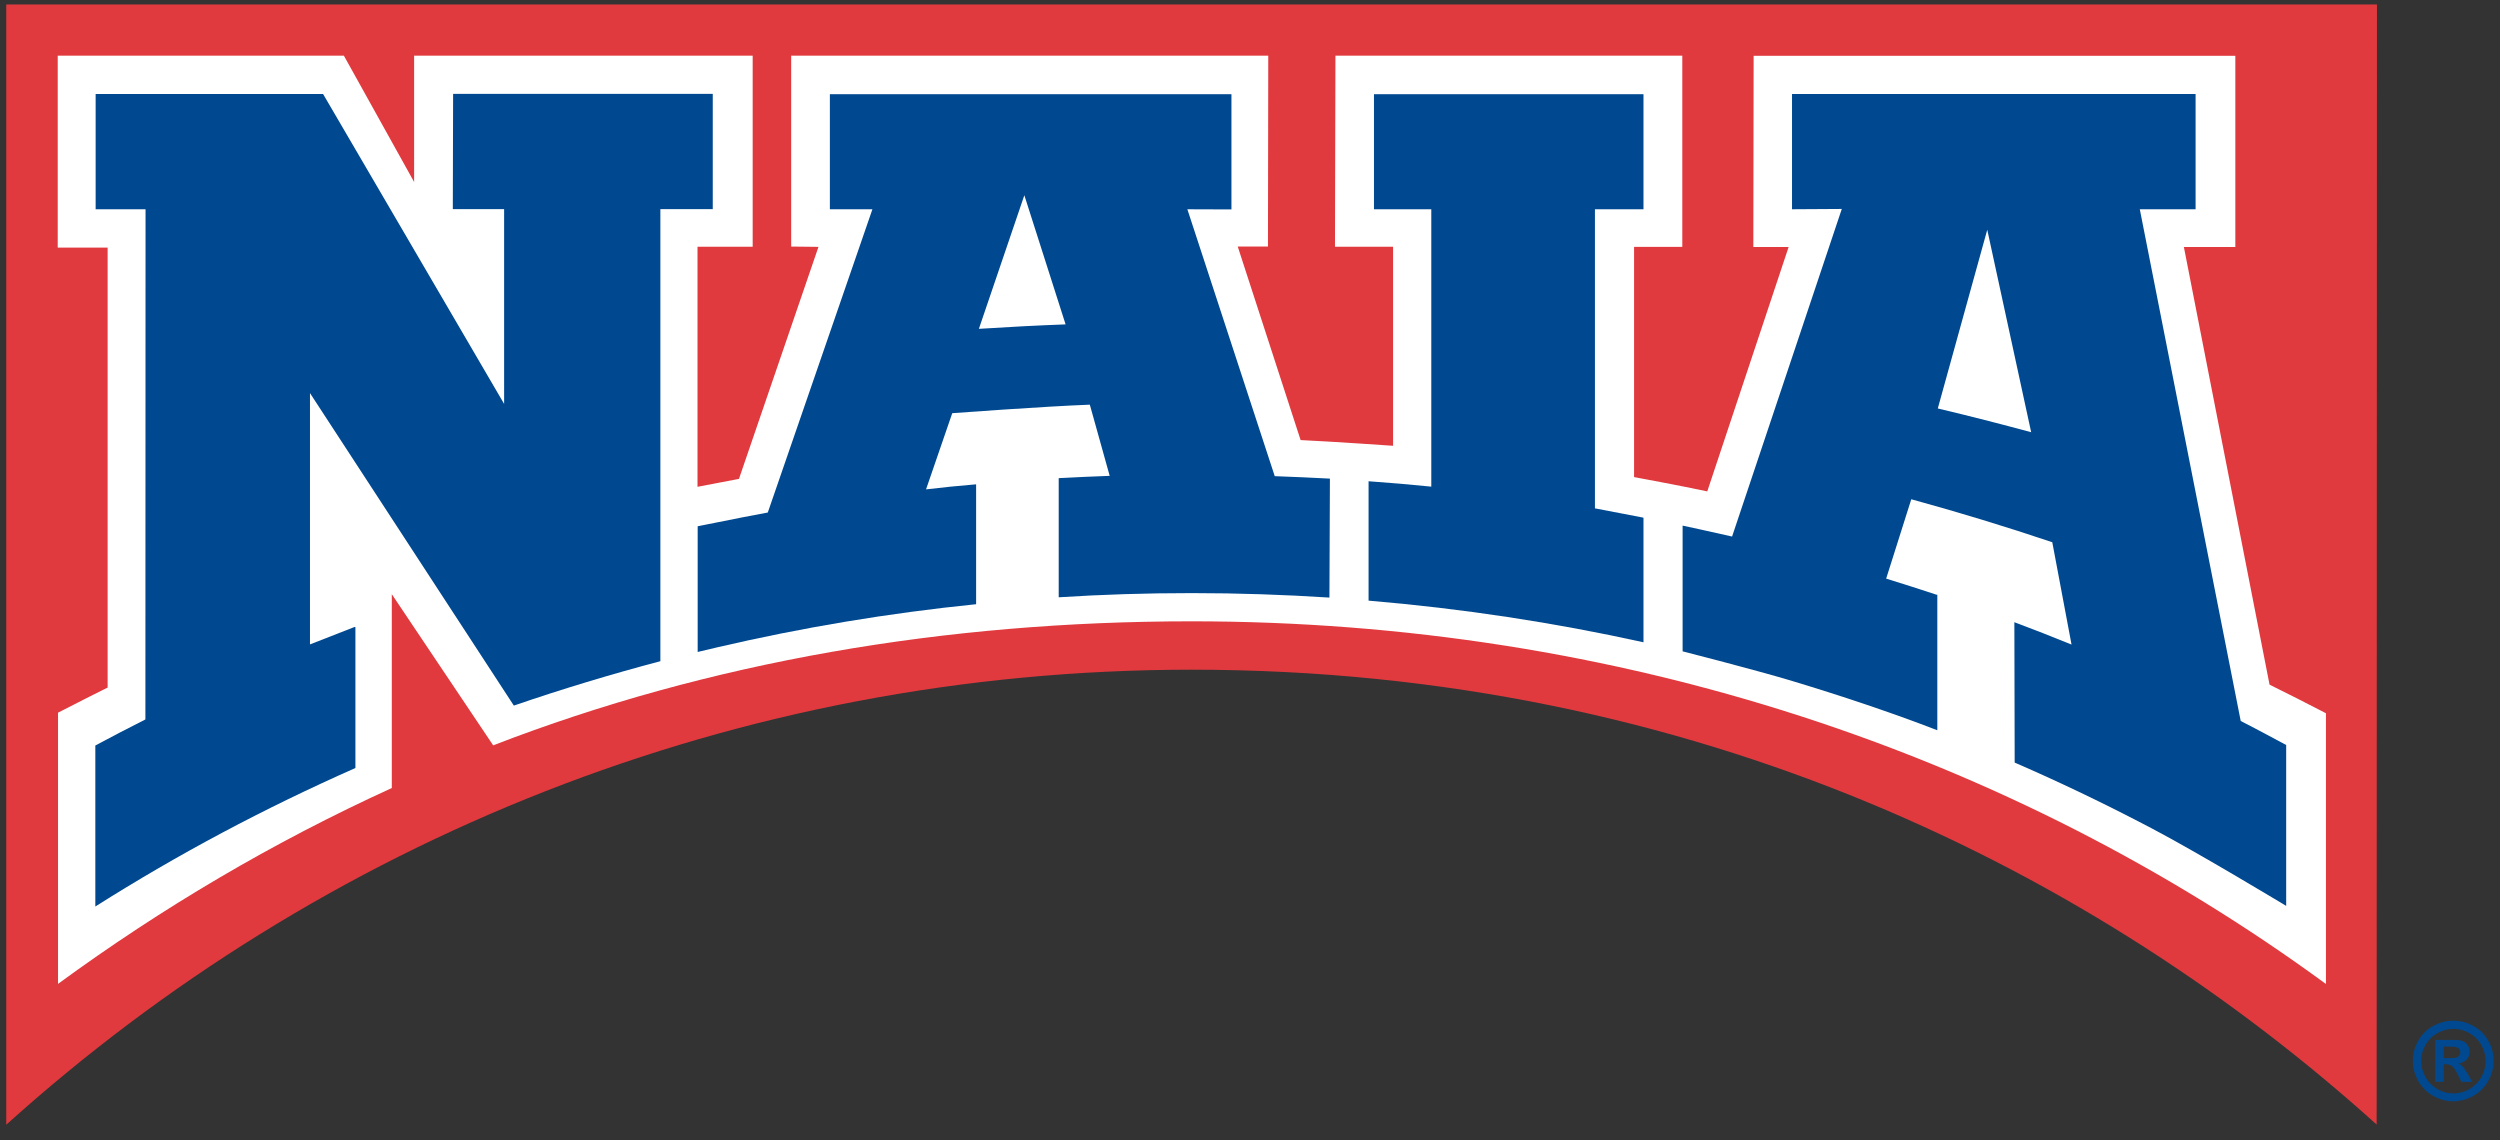 <svg width="114" height="52" viewBox="0 0 114 52" fill="none" xmlns="http://www.w3.org/2000/svg">
<rect x="0" y="0" width="114" height="52" fill="#333333" stroke="none"/>
<g clip-path="url(#clip0_11209_12330)">
<path fill-rule="evenodd" clip-rule="evenodd" d="M0.285 51.287C14.598 38.386 33.549 30.538 54.334 30.538C77.339 30.538 95.636 39.792 108.375 51.28L108.389 0.204H0.285V51.287Z" fill="#E03A3E"/>
<path d="M111.874 46.544C112.191 46.544 112.493 46.621 112.781 46.783C113.069 46.937 113.301 47.162 113.462 47.457C113.631 47.752 113.708 48.062 113.708 48.378C113.708 48.694 113.624 49.003 113.462 49.291C113.301 49.579 113.076 49.804 112.781 49.973C112.493 50.135 112.184 50.219 111.867 50.219C111.551 50.219 111.242 50.135 110.954 49.973C110.666 49.811 110.441 49.587 110.272 49.291C110.111 49.003 110.026 48.694 110.026 48.378C110.026 48.062 110.111 47.745 110.272 47.457C110.441 47.162 110.666 46.937 110.954 46.783C111.242 46.628 111.544 46.544 111.86 46.544M111.874 46.916C111.621 46.916 111.383 46.98 111.151 47.106C110.919 47.233 110.736 47.415 110.603 47.647C110.469 47.886 110.406 48.132 110.406 48.385C110.406 48.638 110.469 48.884 110.603 49.116C110.729 49.348 110.912 49.53 111.144 49.664C111.375 49.797 111.621 49.861 111.874 49.861C112.127 49.861 112.373 49.797 112.605 49.664C112.837 49.53 113.02 49.348 113.146 49.116C113.28 48.884 113.343 48.638 113.343 48.385C113.343 48.132 113.28 47.879 113.146 47.647C113.013 47.415 112.83 47.233 112.598 47.106C112.366 46.98 112.127 46.916 111.874 46.916ZM111.045 49.355V47.422H111.439C111.804 47.422 112.015 47.422 112.057 47.422C112.184 47.436 112.289 47.457 112.359 47.5C112.429 47.542 112.493 47.605 112.542 47.682C112.591 47.767 112.612 47.858 112.612 47.956C112.612 48.097 112.57 48.216 112.479 48.315C112.387 48.413 112.261 48.476 112.099 48.497C112.155 48.518 112.205 48.547 112.233 48.568C112.261 48.589 112.31 48.645 112.366 48.715C112.38 48.736 112.429 48.813 112.514 48.947L112.732 49.334H112.24L112.085 49.017C111.98 48.806 111.888 48.673 111.818 48.617C111.748 48.561 111.657 48.532 111.544 48.532H111.439V49.327H111.045V49.355ZM111.439 48.251H111.593C111.818 48.251 111.959 48.244 112.015 48.223C112.071 48.209 112.113 48.174 112.141 48.132C112.169 48.09 112.191 48.041 112.191 47.984C112.191 47.928 112.177 47.886 112.141 47.844C112.113 47.802 112.064 47.774 112.008 47.752C111.952 47.731 111.811 47.724 111.593 47.724H111.439V48.244V48.251Z" fill="#004990"/>
<path fill-rule="evenodd" clip-rule="evenodd" d="M106.056 44.865C91.673 34.332 73.755 28.332 54.333 28.332C43.084 28.332 32.333 30.18 22.489 33.988L17.866 27.095V35.934C12.455 38.401 7.368 41.408 2.646 44.865V32.498C3.384 32.112 4.908 31.353 4.908 31.353V11.292H2.632V2.537H15.68L18.884 8.299V2.537H34.322V11.25H31.806V22.198C32.41 22.078 32.966 21.973 33.577 21.86L33.696 21.839L37.322 11.257L36.078 11.243V2.537H57.833L57.819 11.243H56.441L59.308 20.068C60.714 20.132 63.524 20.328 63.524 20.328V11.25H60.875L60.896 2.537H76.713V11.257H74.514V21.755C74.514 21.755 76.748 22.169 77.851 22.408L81.561 11.264H79.952L79.966 2.544H101.931V11.264H99.585L103.491 31.22C104.363 31.648 105.128 32.042 105.986 32.484L106.063 32.526V44.879" fill="white"/>
<path fill-rule="evenodd" clip-rule="evenodd" d="M16.207 28.605V35.021C12.048 36.861 8.134 38.941 4.347 41.337V33.995C5.12 33.58 5.836 33.208 6.63 32.807V32.821L6.637 9.542H4.361V4.286H14.732L22.988 18.417V9.535H20.648L20.662 4.279H32.502V9.535H30.113V30.151C27.851 30.748 25.623 31.423 23.431 32.175L14.135 17.925V29.385C14.809 29.118 15.491 28.851 16.165 28.591H16.194L16.207 28.605Z" fill="#004990"/>
<path fill-rule="evenodd" clip-rule="evenodd" d="M62.407 21.945V27.39H62.414C66.679 27.749 70.867 28.388 74.943 29.288V23.624L74.929 23.603C74.191 23.462 72.729 23.181 72.729 23.181V9.543H74.943V4.294H62.653V9.543H65.267V22.191C64.283 22.092 63.398 22.015 62.407 21.945Z" fill="#004990"/>
<path fill-rule="evenodd" clip-rule="evenodd" d="M43.421 18.846L42.227 22.317H42.213C42.972 22.226 43.738 22.148 44.511 22.085V27.552C40.498 27.959 36.563 28.62 32.734 29.512L31.814 29.73V23.997L32.734 23.814C33.5 23.659 34.245 23.512 35.011 23.371L39.782 9.543H37.842V4.294H56.154V9.55L54.144 9.543L58.128 21.713C58.936 21.741 59.843 21.783 60.644 21.825L60.622 27.25C58.55 27.116 56.456 27.046 54.348 27.046C52.24 27.046 50.279 27.109 48.277 27.236V21.804H48.27C49.043 21.762 49.823 21.727 50.602 21.699L49.696 18.453C47.63 18.53 43.443 18.839 43.443 18.839M48.593 14.799L46.71 8.903L44.637 14.995C45.951 14.911 47.265 14.841 48.586 14.792" fill="#004990"/>
<path fill-rule="evenodd" clip-rule="evenodd" d="M88.328 27.116H88.342V33.299C86.206 32.477 83.95 31.725 81.737 31.057C80.086 30.558 76.727 29.701 76.727 29.701V23.968C76.727 23.968 78.231 24.291 78.983 24.466L83.986 9.528L81.716 9.542V4.286H100.119V9.542H97.575L102.177 32.877C102.887 33.236 104.25 33.973 104.25 33.973V41.309C104.25 41.309 100.203 38.864 98.095 37.761C96.064 36.693 93.991 35.695 91.869 34.774L91.855 28.373C92.734 28.703 93.605 29.041 94.462 29.392L93.584 24.726C91.476 24.017 89.333 23.363 87.154 22.766L86.009 26.385C86.782 26.624 87.548 26.869 88.314 27.122M88.37 18.627C89.796 18.965 91.216 19.33 92.621 19.709L90.619 10.476L88.363 18.627H88.37Z" fill="#004990"/>
</g>
<defs>
<clipPath id="clip0_11209_12330">
<rect width="113.43" height="51.083" fill="white" transform="translate(0.285 0.204)"/>
</clipPath>
</defs>
</svg>
